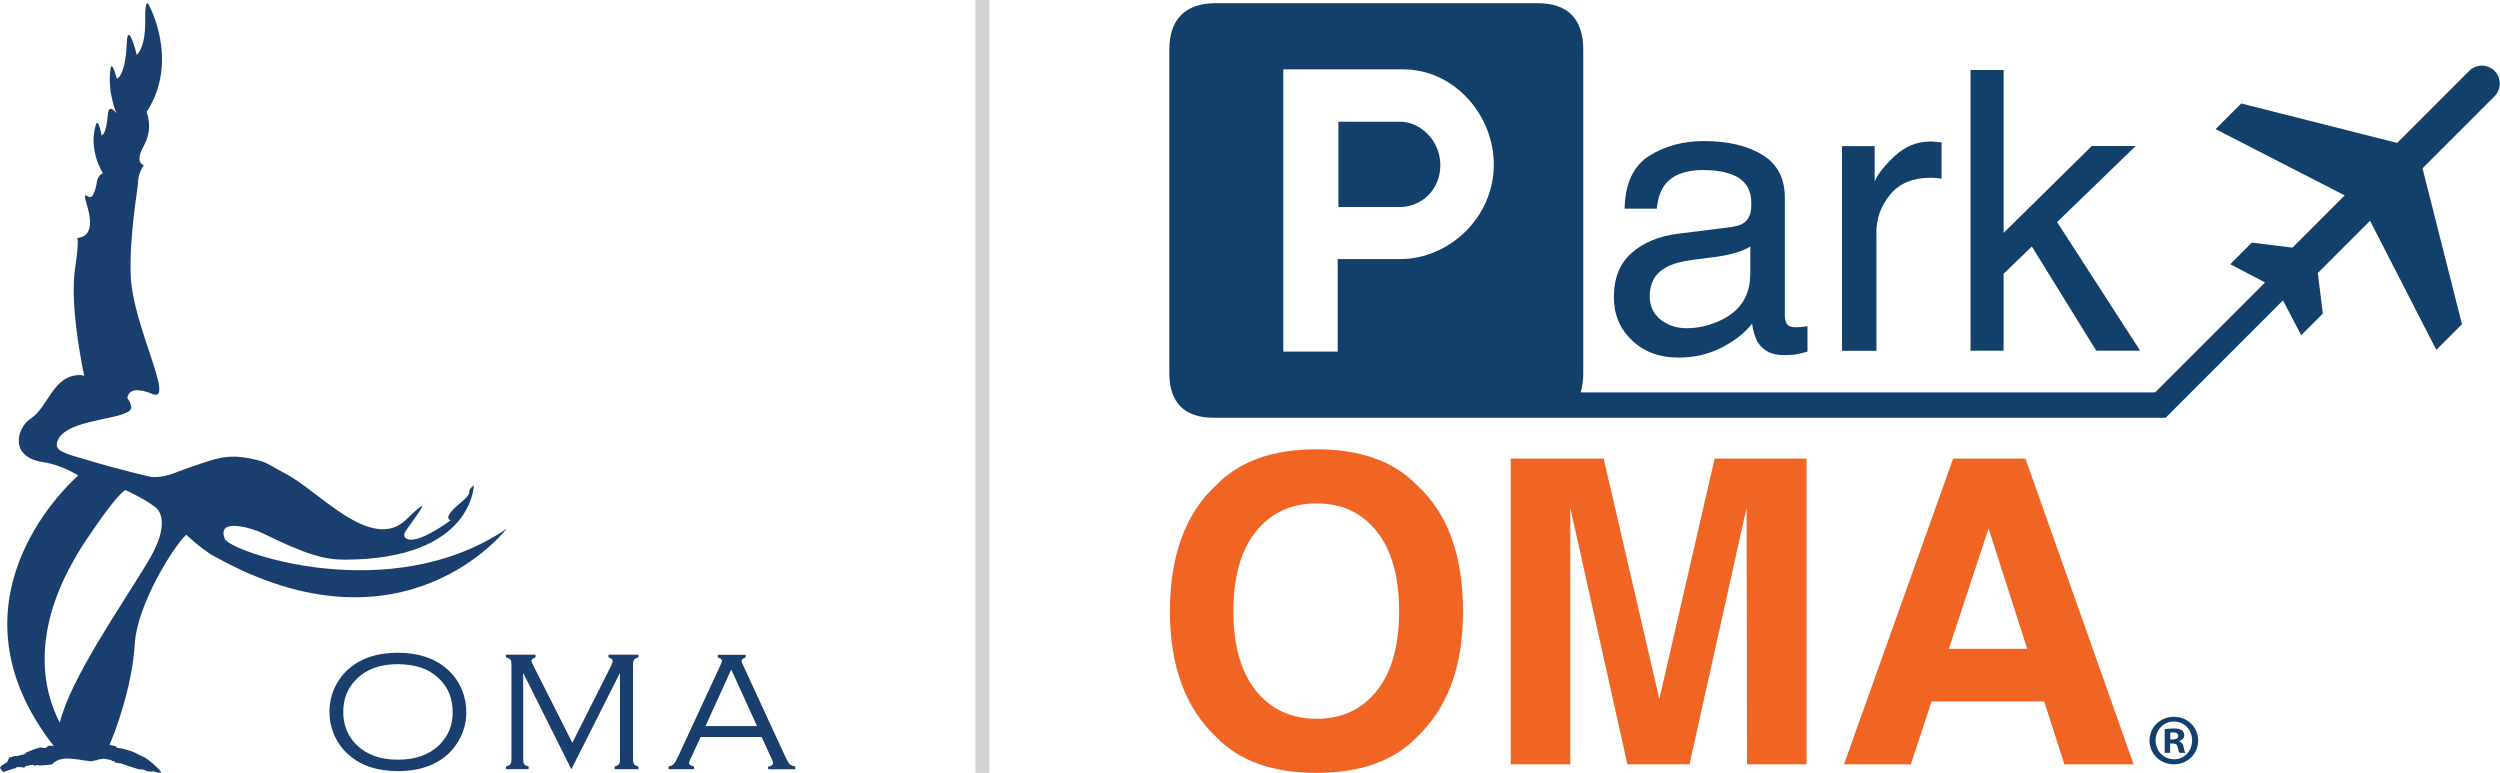 <?xml version="1.0" encoding="UTF-8"?>
<svg id="Layer_2" data-name="Layer 2" xmlns="http://www.w3.org/2000/svg" viewBox="0 0 242.6 75" width="242.6"
     height="75">
  <defs>
    <style>
      .cls-1 {
        fill: #f06524;
      }

      .cls-2 {
        fill: #1a3f6f;
      }

      .cls-3 {
        fill: #12406a;
      }

      .cls-4 {
        fill: #d0d2d3;
      }
    </style>
  </defs>
  <g id="Homepage_Mockup" data-name="Homepage Mockup">
    <g id="Logo">
      <g>
        <path class="cls-1" d="M133.61,67.03c1.44-1.81,2.16-4.39,2.16-7.73s-.72-5.9-2.16-7.72c-1.44-1.82-3.39-2.73-5.85-2.73s-4.42.91-5.88,2.72c-1.46,1.81-2.19,4.39-2.19,7.73s.73,5.92,2.19,7.73c1.46,1.81,3.42,2.72,5.88,2.72s4.4-.91,5.85-2.72h0ZM137.48,71.54c-2.24,2.31-5.48,3.46-9.72,3.46s-7.48-1.15-9.72-3.46c-3.01-2.83-4.51-6.91-4.51-12.24s1.5-9.51,4.51-12.24c2.24-2.31,5.48-3.46,9.72-3.46s7.48,1.15,9.72,3.46c2.99,2.72,4.49,6.8,4.49,12.24s-1.5,9.41-4.49,12.24h0Z"/>
        <polygon class="cls-1" points="166.39 44.5 175.31 44.5 175.31 74.17 169.53 74.17 169.49 49.27 163.95 74.17 157.92 74.17 152.38 49.27 152.38 74.17 146.6 74.17 146.6 44.5 155.62 44.5 161.02 67.83 166.39 44.5 166.39 44.5"/>
        <path class="cls-1" d="M189.12,62.96h7.6l-3.75-11.68-3.85,11.68h0ZM189.53,44.5h7.02l10.5,29.67h-6.72l-1.96-6.1h-10.93l-2.01,6.1h-6.49l10.59-29.67h0Z"/>
        <path class="cls-3" d="M169.84,26.62c0,2.05-.93,3.52-2.78,4.42-1.1.54-2.24.81-3.41.81-.96,0-1.8-.28-2.5-.83-.7-.55-1.06-1.31-1.06-2.28,0-1.27.52-2.2,1.55-2.78.61-.35,1.52-.6,2.73-.76l2.02-.26c.62-.07,1.25-.2,1.89-.37.64-.17,1.17-.39,1.57-.65v2.68h0ZM168.17,22.01l-5.32.67c-1.87.23-3.38.86-4.52,1.87-1.15,1.01-1.72,2.44-1.72,4.28,0,1.68.58,3.08,1.75,4.19,1.17,1.12,2.67,1.68,4.52,1.68,1.53,0,2.94-.33,4.21-.98,1.27-.66,2.25-1.43,2.93-2.32.11.79.3,1.4.58,1.84.52.82,1.35,1.22,2.5,1.22.47,0,.84-.02,1.11-.06.27-.04.67-.13,1.19-.28v-2.47c-.21.04-.41.06-.59.08-.19.02-.35.03-.5.03-.46,0-.76-.1-.9-.31-.14-.21-.21-.49-.21-.83v-11.44c0-1.88-.72-3.26-2.17-4.15-1.46-.89-3.35-1.34-5.69-1.34-2.01,0-3.78.48-5.31,1.44-1.52.96-2.32,2.67-2.38,5.12h3.12c.12-1.03.39-1.81.8-2.33.73-.94,1.96-1.42,3.7-1.42,1.5,0,2.66.26,3.47.77.81.52,1.21,1.34,1.21,2.48,0,.56-.07.99-.22,1.28-.26.54-.77.86-1.54.96h0Z"/>
        <path class="cls-3" d="M182.08,22.61c0-1.41.45-2.65,1.35-3.74.9-1.08,2.19-1.62,3.88-1.62.2,0,.38,0,.55.02.17.01.35.04.55.07v-3.52c-.36-.04-.61-.06-.76-.07-.15-.01-.25-.02-.31-.02-1.32,0-2.49.48-3.51,1.44-1.01.96-1.65,1.77-1.91,2.44v-3.43h-3.17v19.86h3.34v-11.42h0Z"/>
        <polygon class="cls-3" points="194.43 26.57 197.17 23.92 203.42 34.03 207.68 34.03 199.62 21.55 207.25 14.17 202.99 14.17 194.43 22.6 194.43 6.79 191.22 6.79 191.22 34.03 194.43 34.03 194.43 26.57 194.43 26.57"/>
        <g>
          <path class="cls-3" d="M135.88,11.81h-6v8.28h5.93c2.14,0,3.96-1.67,3.96-4.07,0-2.4-1.96-4.21-3.9-4.21h0Z"/>
          <path class="cls-3" d="M135.9,25.14h-6.09v8.98h-5.28V6.73h11.61c5.08,0,8.82,4.54,8.82,9.22,0,5.26-4.45,9.19-9.06,9.19h0ZM117.97.31c-2.88,0-4.5,1.49-4.5,4.53v31.37c0,2.85,1.46,4.34,4.33,4.33h31.51s0,0,0,0h60.84l11.39-11.39,1.77,3.38,2.1-2.1-.49-3.94,5.07-5.07,6.43,12.53,2.49-2.49-3.83-15.13,6.99-6.99c.68-.68.68-1.78,0-2.46-.68-.68-1.78-.68-2.46,0l-6.99,6.99-15.13-3.83-2.49,2.49,12.53,6.43-5.07,5.07-3.94-.49-2.1,2.1,3.38,1.77-10.67,10.67h-55.75c.17-.54.26-1.16.26-1.87V4.84c0-2.97-1.46-4.53-4.43-4.53h-31.25Z"/>
        </g>
        <path class="cls-3" d="M210.6,71.76h.25c.29,0,.53-.1.53-.34,0-.21-.15-.35-.49-.35-.14,0-.24.01-.29.03v.66h0ZM210.59,73.05h-.53v-2.28c.21-.04.5-.08.88-.08.43,0,.63.07.8.18.13.1.22.28.22.49,0,.27-.2.46-.48.55v.03c.22.07.35.25.42.56.07.35.11.49.17.56h-.57c-.07-.08-.11-.28-.18-.55-.04-.25-.18-.36-.48-.36h-.25v.91h0ZM210.94,70.02c-1.01,0-1.76.83-1.76,1.83s.76,1.83,1.79,1.83c1.01.01,1.75-.81,1.75-1.83s-.74-1.83-1.76-1.83h-.01ZM210.97,69.56c1.32,0,2.34,1.02,2.34,2.3s-1.02,2.31-2.35,2.31-2.37-1.01-2.37-2.31,1.05-2.3,2.37-2.3h.01Z"/>
      </g>
      <g>
        <path class="cls-2" d="M38.59,64.45c-1.67,0-2.98.47-3.95,1.4-.89.86-1.33,1.93-1.33,3.23s.44,2.38,1.33,3.24c.96.93,2.29,1.4,3.97,1.4s3.02-.47,3.99-1.4c.88-.86,1.33-1.91,1.33-3.17,0-1.36-.44-2.46-1.33-3.3-.53-.5-1.1-.85-1.71-1.05-.67-.23-1.44-.34-2.29-.35h0ZM38.59,63.34c1.96,0,3.54.51,4.74,1.54.67.57,1.18,1.27,1.51,2.09.28.68.41,1.41.41,2.19,0,1.06-.3,2.05-.9,2.97-.66,1.02-1.58,1.75-2.76,2.2-.88.34-1.87.5-2.99.5-1.95,0-3.52-.51-4.71-1.54-.67-.57-1.17-1.27-1.51-2.09-.28-.67-.41-1.38-.41-2.12,0-1.1.3-2.12.89-3.04.65-1,1.57-1.74,2.77-2.2.84-.32,1.82-.49,2.96-.5h0Z"/>
        <path class="cls-2" d="M55.44,74.64l-4.67-9.34v8.38c0,.22.03.38.11.48.07.09.21.17.42.22v.26h-2.2v-.26c.21-.05.34-.13.42-.22.07-.09.11-.25.11-.48v-9.19c0-.23-.03-.39-.11-.48-.07-.09-.21-.17-.42-.22v-.26h2.87v.26c-.27.09-.4.21-.4.34,0,.06.09.27.27.63l3.7,7.32,3.72-7.39c.13-.26.19-.44.19-.55,0-.14-.13-.26-.4-.35v-.26h2.91v.26c-.21.05-.34.13-.42.22-.07.09-.11.25-.11.48v9.19c0,.22.04.38.11.48.07.09.21.17.42.22v.26h-2.32v-.26c.21-.05.35-.13.42-.22.07-.09.1-.25.1-.48v-8.38l-4.71,9.34h0Z"/>
        <g>
          <path class="cls-2" d="M73.46,70.46l-2.5-5.49-2.5,5.49h5ZM73.93,71.52h-5.94l-.98,2.11c-.09.2-.14.34-.14.42,0,.16.16.27.48.33v.26h-2.48v-.26c.22-.04.39-.12.51-.24.12-.13.27-.4.46-.81l4.07-8.78c.1-.21.15-.36.15-.43,0-.14-.13-.25-.4-.32v-.26h2.7v.26c-.27.09-.4.2-.4.34,0,.06.05.2.15.41l3.9,8.46c.29.62.48.99.57,1.1.09.11.29.2.6.28v.26h-2.64v-.26c.32-.04.47-.16.47-.36,0-.09-.06-.26-.18-.5l-.91-1.99h0Z"/>
          <path class="cls-2" d="M14.36,54.5c-2.46,4.1-7.52,11.33-8.56,15.63-1.62-3.12-3.12-9.25,2.6-17.78,2.36-3.51,3.23-4.42,3.76-4.8.03.01,1.83.83,2.96,1.7.72.64,1.08,2.19-.76,5.25h0ZM21.81,52.28c-.83-2.15,2.82-.96,3.65-.55,4.35,2.15,6.1,2.59,8.07,2.58,12.38-.06,12.45-7.22,12.45-7.22-.94.75.2.48-1.33,1.74-1.86,1.53-.91,1.65-.91,1.65-3.89,2.81-4.71,1.82-4.47,1.24.25-.58,3.56-4.63.17-1.32-3.39,3.31-8.56-2.85-11.85-4.5-.91-.46-1.67-1.01-2.34-1.18-2.98-.77-3.8-.43-7.44.85-.86.3-1.82.81-3.13.71-.14-.01-3.45-.8-6.1-1.61-1.59-.49-3.18-.77-3.07-1.58.32-2.32,5.78-2.29,6.99-3.18,0,0,0,0,0,0,.17-.13.26-.27.23-.45-.05-.31-.19-.59-.38-.84.11-.63.66-1.12,2.43-.39,2.28.94-1.88-6.59-2.09-11.39-.17-3.85.7-8.63.7-9.08,0-1,.57-1.74.57-1.74,0,0-.96-.17,0-1.88.96-1.7.26-3.27.26-3.27,3.19-4.84.31-10.21.31-10.21,0,0-.48-1.35-.44,1.35.04,2.7-.83,3.32-.83,3.32-.04-.31-.87-3.36-.96-1.14-.13,3.27-.96,3.45-.96,3.45,0,0-.48-1.83-.61-1-.35,2.23.57,4.36.57,4.36,0,0-.74-1.05-.83.09-.16,2.05-.61,2.05-.61,2.05-.04-.26-.35-1.75-.57-1-.74,2.5.7,4.67.7,4.67-.61.26-.61,1-.61,1,0,0-.21,1.18-.57,1.31-.35.12-.86-.85-.35.87.83,2.79-.41,3.05-.97,3.1.09.2.1.91-.21,3.01-.46,3.18.43,8.15.89,10.37-.19-.05-.29-.07-.29-.07-2.76-.09-3.11,3.06-4.93,4.24-1.25.81-2.19,3.72,1.3,4.22,1.23.17,2.65.84,3.34,1.28-1.51,1.35-13.11,12.51-2.37,26.26-.06.03-.1,0-.14-.05-.15.07-.12,0-.28.01-.06-.07-.36.25-.41.24l.02-.02c-.19.04-.36-.08-.54-.04-.51.12-1.03.37-1.48.55.03.08.09-.06.14.05-.26.11-.58.11-.84.23-.06,0-.13,0-.17-.02-.1.01-.14.02-.14.02-.06.11-.17-.01-.24.06.01.03-.02.05-.05.06-.04-.07-.09.05-.12-.02h0s-.06.02-.06.02c-.02.04-.21.42-.22.48h-.02s-.44.29-.48.29c0,.03-.17.21-.2.24.02.04.27.45.33.4.02.02.15,0,.14-.03.03,0,1.01-.34,1.01-.32.04-.02.08.03.1-.03-.01-.03.08-.13.15-.08.03-.02.06,0,.11.02v-.02s.06.03.06.03c.05-.1.19-.02.19-.02,0,.02.08.06.11,0h.04s0,0,0,0c.03.01.03.02.03.04h0c.08.1.16-.16.28-.14.02-.03.21-.05.32-.07,0-.06.28-.03.33-.06.09.01.16.08.17.11.07-.1.42-.1.44-.04,0,0,1.29-.07,1.28-.14.07-.08.15-.15.23-.21.52-.36,1.19-.37,1.85-.29.37.03,1.77.27,1.68.23.23-.05.44-.1.65-.13-.03-.05.48-.12.55-.1l-.02-.05c.26.08.58.1.81.19.03.01.05.04.06.07l.24.02c-.04.08.16.13.04.15.2-.05.34.08.54.04.57.2,1.17.42,1.8.6v-.04c.22.06.49.01.69.2.23,0,.49.11.67,0,.2.11.33.09.55.18,0-.11.25.04.2-.08-.05-.19-.12-.11-.17-.27v.03c-.43-.47-.92-.87-1.45-1.22-.41-.13-.79-.4-1.21-.56-.46-.15-.95-.3-1.37-.33-.1,0-.14-.1-.21-.17-.17-.04-.37-.09-.58-.13.43-1.01,2.18-5.39,2.45-9.81.23-3.85,3.82-9.52,4.99-10.58.98.91,2.12,1.8,2.68,2.07,18.48,10.35,28.41-2.65,28.41-2.65-11.29,7.7-26.88,2.22-27.36.97h0Z"/>
        </g>
      </g>
      <rect class="cls-4" x="94.66" width="1.36" height="75"/>
    </g>
  </g>
</svg>